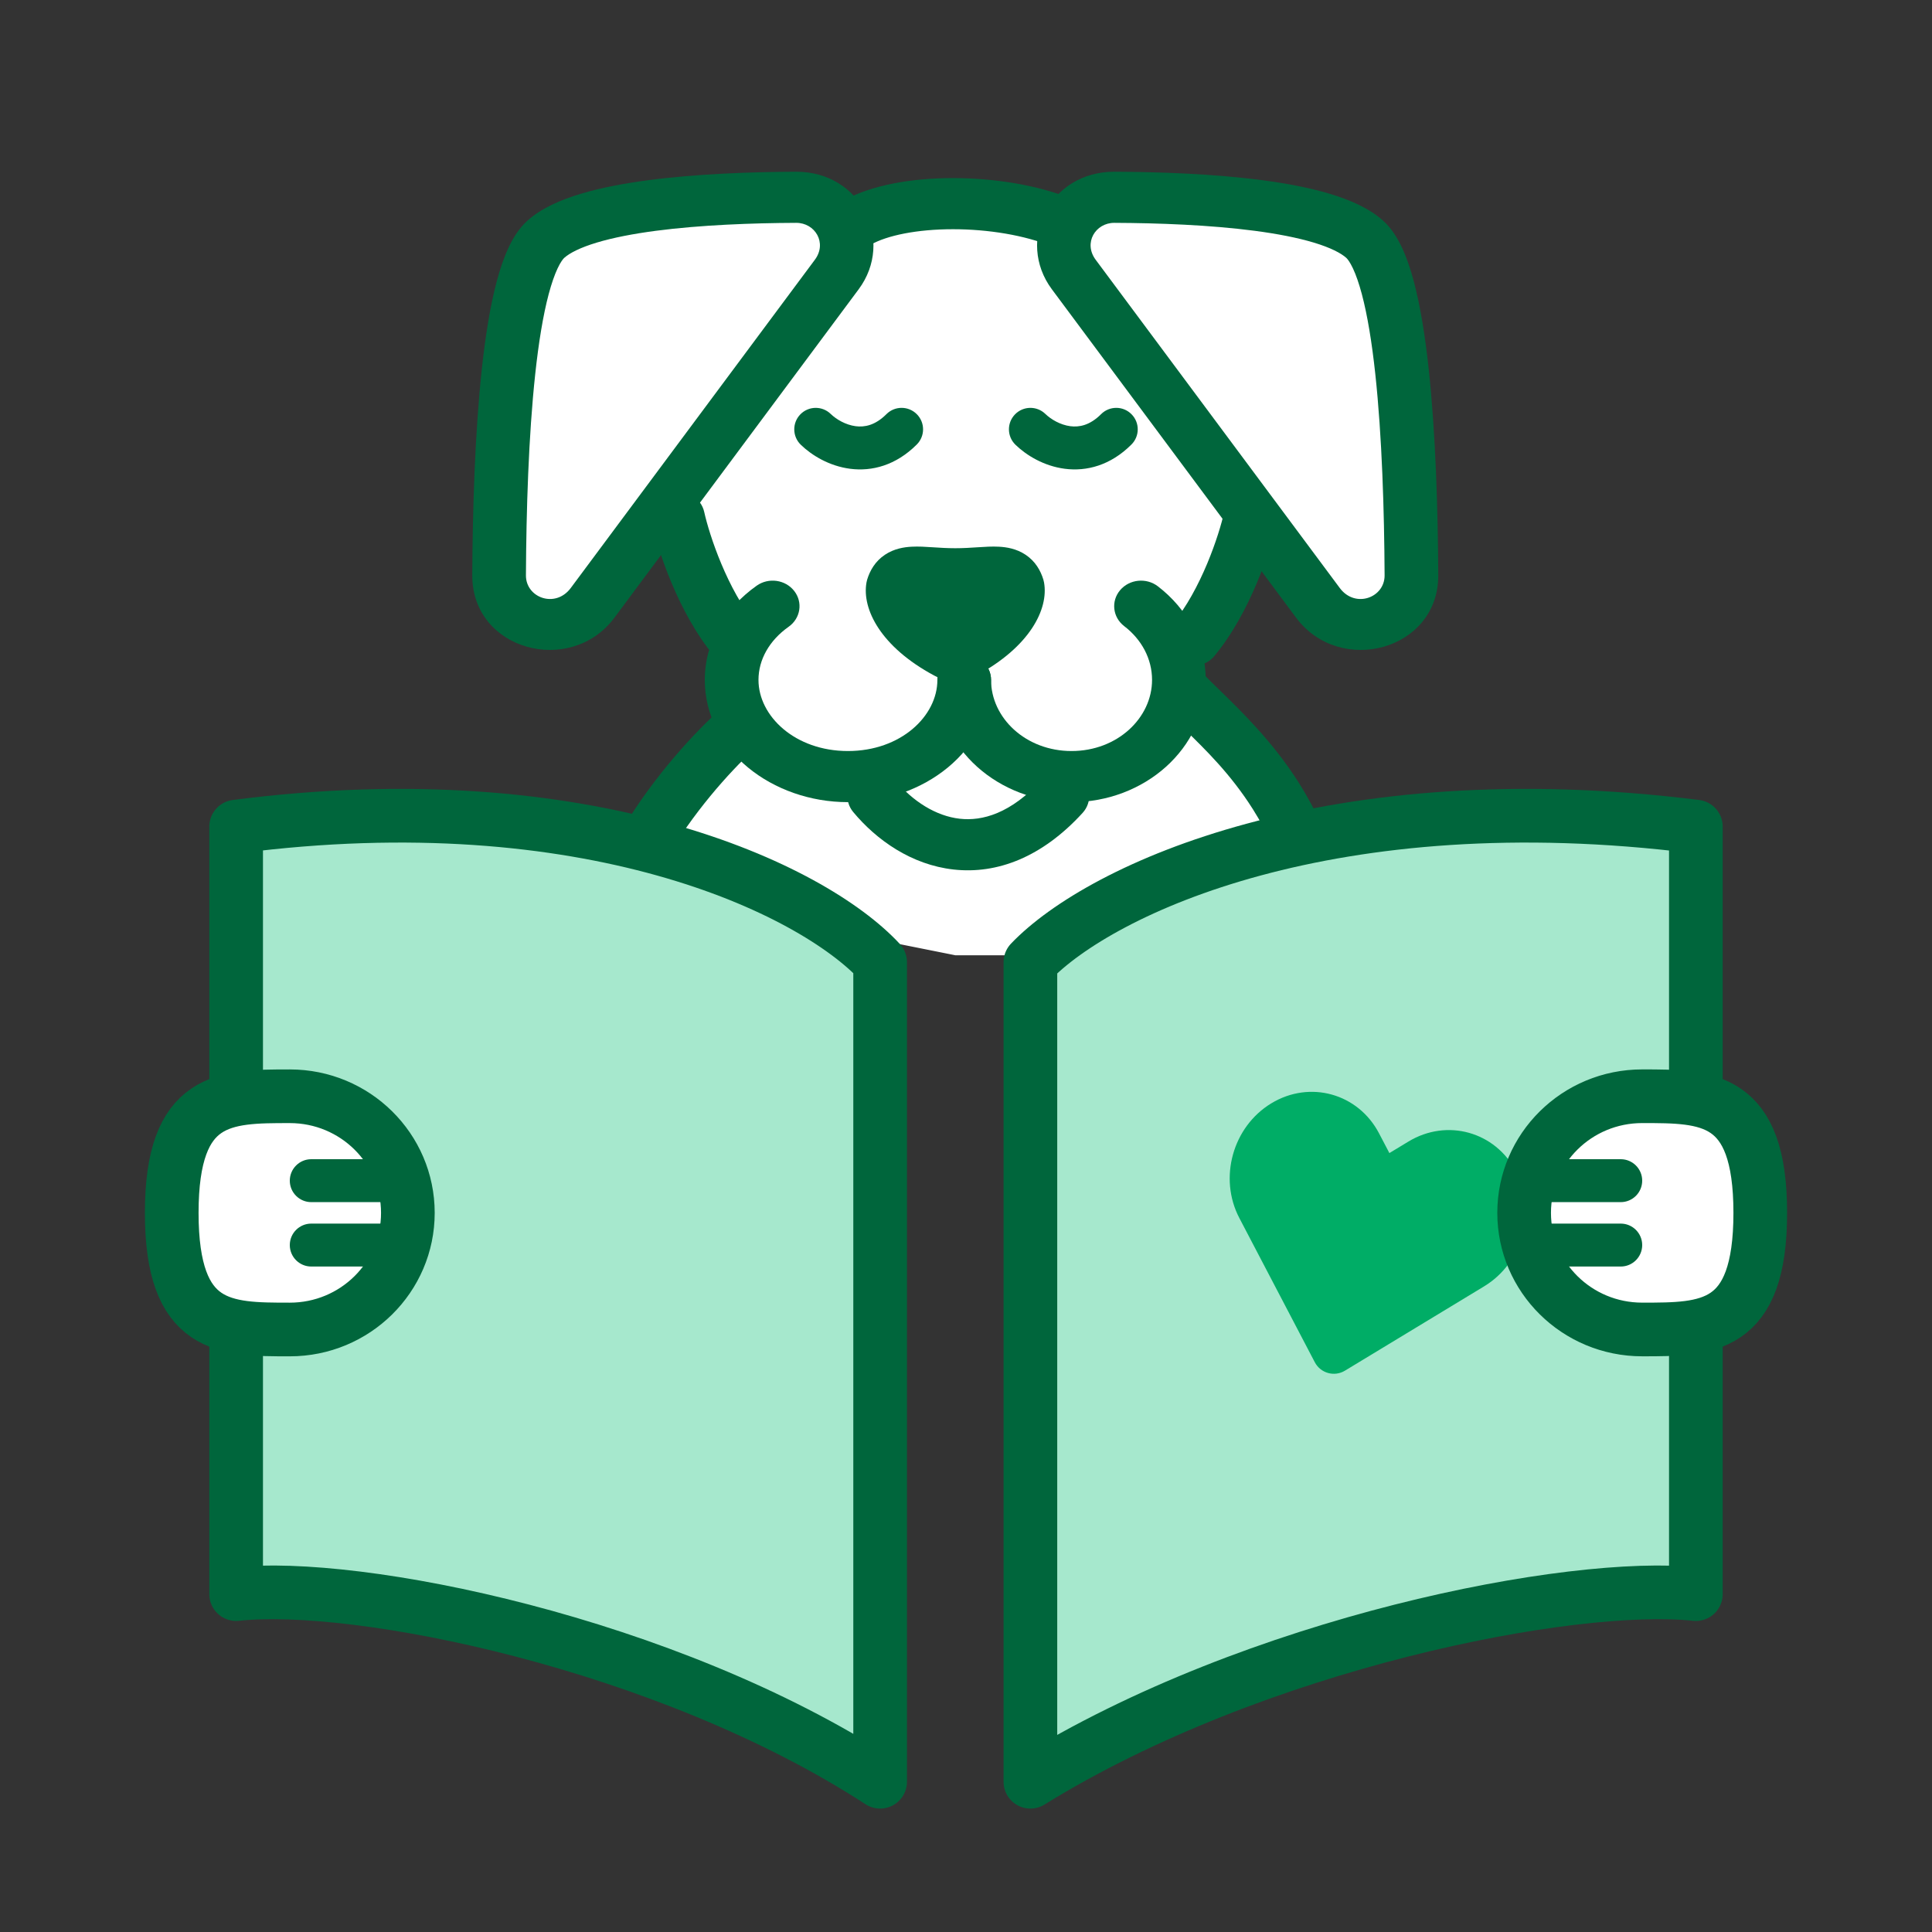 <svg width="90" height="90" viewBox="0 0 90 90" fill="none" xmlns="http://www.w3.org/2000/svg">
<rect x="0" y="0" width="90" height="90" fill="#333333" stroke="none"/>
<path d="M36.5 9.5L39.5 10.5L42 10L44.5 9.5L49.5 10.5L50.5 9.5H55L61.5 10L64.5 12L66 26L65 28.5L64.5 29H63L61.5 28L58.5 25C58 25.5 57 26.7 57 27.5C57 28.5 56 29 55.5 29C55.1 29 54.667 29.667 54.5 30L55 32.205V32.5C55.667 33 57.1 34.1 57.5 34.5C57.9 34.9 58.667 36 59 36.5L60.198 39.5H59L54 41.5L49 44.5H44.5L39.5 43.5L30 38.5L32.5 36.5L34 34.5V32.5L33.5 29L31 23.5C30.833 23.833 30.4 24.5 30 24.5C29.6 24.5 27.833 27.167 27 28.5L25.5 29L23.5 28V25.5V19L25 12.5L27 10L36.5 9.5Z" fill="white"/>
<path fill-rule="evenodd" clip-rule="evenodd" d="M36.998 27.53C37.41 28.058 37.294 28.804 36.739 29.196C35.841 29.83 35.333 30.726 35.333 31.673C35.333 33.356 37.033 34.986 39.499 34.986C41.966 34.986 43.667 33.356 43.667 31.673C43.667 31.016 44.226 30.483 44.917 30.483C45.607 30.483 46.167 31.016 46.167 31.673C46.167 34.965 43.017 37.367 39.499 37.367C35.982 37.367 32.832 34.965 32.832 31.673C32.832 29.868 33.809 28.301 35.25 27.283C35.804 26.891 36.587 27.002 36.998 27.53Z" fill="#00663C"/>
<path fill-rule="evenodd" clip-rule="evenodd" d="M52.178 27.494C51.746 28.006 51.832 28.756 52.37 29.168C53.179 29.787 53.667 30.687 53.667 31.673C53.667 33.441 52.055 34.986 49.917 34.986C47.779 34.986 46.167 33.441 46.167 31.673C46.167 31.016 45.607 30.483 44.917 30.483C44.226 30.483 43.667 31.016 43.667 31.673C43.667 34.88 46.532 37.367 49.917 37.367C53.303 37.367 56.168 34.88 56.168 31.673C56.168 29.907 55.286 28.345 53.936 27.311C53.397 26.899 52.611 26.981 52.178 27.494Z" fill="#00663C"/>
<path d="M44.5 26.729C42.823 26.729 41.899 26.334 41.596 27.334C41.499 27.881 41.889 29.229 44.124 30.429C44.357 30.554 44.642 30.554 44.875 30.429C47.11 29.229 47.5 27.881 47.404 27.334C47.101 26.334 46.176 26.729 44.5 26.729Z" fill="#00663C"/>
<path fill-rule="evenodd" clip-rule="evenodd" d="M45.489 31.466C44.875 31.796 44.124 31.796 43.511 31.466C41.034 30.136 40.144 28.378 40.364 27.136C40.372 27.092 40.382 27.048 40.395 27.004C40.525 26.575 40.771 26.145 41.225 25.842C41.654 25.556 42.119 25.486 42.461 25.468C42.783 25.45 43.136 25.473 43.432 25.493C43.444 25.494 43.455 25.494 43.467 25.495C43.797 25.517 44.129 25.538 44.5 25.538C44.87 25.538 45.202 25.517 45.533 25.495C45.544 25.494 45.555 25.494 45.567 25.493C45.863 25.473 46.217 25.45 46.539 25.468C46.881 25.486 47.346 25.556 47.775 25.842C48.229 26.145 48.475 26.575 48.605 27.005C48.618 27.048 48.629 27.092 48.636 27.137C48.856 28.378 47.965 30.136 45.489 31.466ZM44.5 29.259C45.48 28.69 45.879 28.171 46.044 27.85C45.949 27.855 45.838 27.862 45.704 27.871L45.682 27.872C45.362 27.893 44.957 27.919 44.5 27.919C44.042 27.919 43.638 27.893 43.317 27.872L43.295 27.871C43.161 27.862 43.05 27.855 42.956 27.85C43.121 28.171 43.519 28.689 44.5 29.259ZM42.533 27.852L42.531 27.853L42.533 27.852ZM46.469 27.853L46.467 27.852L46.469 27.853Z" fill="#00663C"/>
<path fill-rule="evenodd" clip-rule="evenodd" d="M44.394 10.678C42.716 10.678 41.317 10.968 40.559 11.401C39.967 11.739 39.2 11.556 38.844 10.992C38.489 10.429 38.681 9.697 39.273 9.359C40.599 8.601 42.533 8.296 44.394 8.296C46.288 8.296 48.337 8.612 49.983 9.286C50.617 9.546 50.91 10.247 50.637 10.851C50.364 11.455 49.629 11.734 48.994 11.474C47.736 10.958 46.04 10.678 44.394 10.678ZM31.324 22.93C32 22.794 32.663 23.206 32.805 23.849C33.043 24.921 33.88 27.464 35.229 29.088C35.658 29.604 35.566 30.352 35.025 30.76C34.483 31.168 33.697 31.081 33.269 30.566C31.57 28.521 30.629 25.561 30.359 24.34C30.216 23.697 30.648 23.066 31.324 22.93ZM58.509 22.93C59.185 23.066 59.617 23.697 59.474 24.34C59.204 25.561 58.263 28.521 56.565 30.566C56.136 31.081 55.35 31.168 54.809 30.76C54.267 30.352 54.176 29.604 54.604 29.088C55.953 27.464 56.791 24.921 57.028 23.849C57.171 23.206 57.834 22.794 58.509 22.93ZM39.95 36.154C40.492 35.745 41.278 35.833 41.706 36.348C42.523 37.332 43.603 38.016 44.711 38.14C45.746 38.256 47.077 37.913 48.546 36.306C48.999 35.81 49.788 35.758 50.309 36.189C50.83 36.621 50.885 37.373 50.431 37.869C48.548 39.93 46.45 40.733 44.418 40.505C42.459 40.285 40.834 39.136 39.745 37.826C39.317 37.31 39.409 36.562 39.95 36.154Z" fill="#00663C"/>
<path fill-rule="evenodd" clip-rule="evenodd" d="M51.912 10.381C51.033 10.377 50.456 11.315 51.041 12.101L62.413 27.393C63.128 28.354 64.505 27.847 64.5 26.804C64.484 23.791 64.38 20.318 64.066 17.416C63.909 15.962 63.702 14.687 63.439 13.698C63.307 13.204 63.168 12.807 63.028 12.508C62.882 12.196 62.765 12.057 62.715 12.012C62.469 11.792 61.986 11.537 61.199 11.3C60.437 11.071 59.498 10.89 58.451 10.752C56.357 10.477 53.953 10.39 51.912 10.381ZM49.001 13.477C47.317 11.213 48.879 7.986 51.924 8C54.011 8.009 56.539 8.097 58.792 8.393C59.918 8.541 61.007 8.745 61.953 9.03C62.874 9.307 63.779 9.695 64.428 10.278C64.818 10.627 65.099 11.084 65.311 11.537C65.529 12.002 65.71 12.539 65.862 13.113C66.168 14.262 66.39 15.666 66.553 17.172C66.88 20.189 66.984 23.753 67 26.792C67.018 30.297 62.418 31.52 60.373 28.769L49.001 13.477Z" fill="#00663C"/>
<path fill-rule="evenodd" clip-rule="evenodd" d="M37.088 10.381C37.967 10.377 38.544 11.315 37.959 12.101L26.587 27.393C25.872 28.354 24.495 27.847 24.5 26.804C24.516 23.791 24.62 20.318 24.934 17.416C25.091 15.962 25.298 14.687 25.561 13.698C25.693 13.204 25.832 12.807 25.972 12.508C26.118 12.196 26.235 12.057 26.285 12.012C26.531 11.792 27.014 11.537 27.801 11.3C28.563 11.071 29.502 10.89 30.549 10.752C32.643 10.477 35.047 10.39 37.088 10.381ZM39.999 13.477C41.683 11.213 40.121 7.986 37.076 8C34.989 8.009 32.461 8.097 30.207 8.393C29.082 8.541 27.993 8.745 27.047 9.03C26.126 9.307 25.221 9.695 24.572 10.278C24.182 10.627 23.901 11.084 23.689 11.537C23.471 12.002 23.291 12.539 23.138 13.113C22.832 14.262 22.61 15.666 22.447 17.172C22.12 20.189 22.016 23.753 22 26.792C21.982 30.297 26.582 31.52 28.627 28.769L39.999 13.477Z" fill="#00663C"/>
<path fill-rule="evenodd" clip-rule="evenodd" d="M55.176 33.966C54.831 33.63 54.506 33.313 54.214 33.003L56.076 31.414C56.275 31.624 56.53 31.873 56.825 32.159C57.837 33.144 59.309 34.576 60.505 36.465C62.095 38.98 63.272 42.367 62.83 47L60.34 46.784C60.731 42.687 59.696 39.802 58.363 37.694C57.337 36.072 56.173 34.937 55.176 33.966ZM29.343 38.05C30.821 35.74 32.674 33.775 33.901 32.744L35.555 34.53C34.514 35.404 32.824 37.185 31.478 39.289C30.11 41.426 29.24 43.675 29.489 45.553L27.008 45.85C26.652 43.156 27.887 40.325 29.343 38.05Z" fill="#00663C"/>
<path d="M79 38.507C62.101 36.388 51.292 41.379 48 44.822V83C58.5 76.5 73.239 73.642 79 74.26V38.507Z" fill="#A6E8CD" stroke="#00663C" stroke-width="2.5" stroke-linejoin="round"/>
<path d="M11 38.507C27.354 36.388 37.814 41.379 41 44.822V83C31 76.5 16.575 73.642 11 74.26V38.507Z" fill="#A6E8CD" stroke="#00663C" stroke-width="2.5" stroke-linejoin="round"/>
<path d="M70.629 54.578C69.655 52.715 67.407 52.089 65.61 53.178L64.723 53.715L64.242 52.797C63.268 50.935 61.02 50.308 59.223 51.397C57.425 52.486 56.758 54.878 57.733 56.74L58.214 57.659L61.249 63.459C61.517 63.97 62.16 64.15 62.653 63.851L68.252 60.459L69.139 59.921C70.937 58.833 71.604 56.44 70.629 54.578Z" fill="#00AD66"/>
<path d="M19 56.501C19 59.501 16.538 61.933 13.5 61.933C10.462 61.933 8 61.933 8 56.501C8 51.068 10.462 51.068 13.5 51.068C16.538 51.068 19 53.5 19 56.501Z" fill="white" stroke="#00663C" stroke-width="2.5"/>
<path d="M71 56.499C71 53.499 73.462 51.067 76.5 51.067C79.538 51.067 82 51.067 82 56.499C82 61.932 79.538 61.932 76.5 61.932C73.462 61.932 71 59.5 71 56.499Z" fill="white" stroke="#00663C" stroke-width="2.5"/>
<path d="M14.5 54C13.948 54 13.5 54.448 13.5 55C13.5 55.552 13.948 56 14.5 56V54ZM18 54H14.5V56H18V54Z" fill="#00663C"/>
<path d="M75.5 59C76.052 59 76.5 58.552 76.5 58C76.5 57.448 76.052 57 75.5 57L75.5 59ZM72 59L75.5 59L75.5 57L72 57L72 59Z" fill="#00663C"/>
<path d="M14.5 57C13.948 57 13.5 57.448 13.5 58C13.5 58.552 13.948 59 14.5 59V57ZM18 57H14.5V59H18V57Z" fill="#00663C"/>
<path d="M75.5 56C76.052 56 76.5 55.552 76.5 55C76.5 54.448 76.052 54 75.5 54L75.5 56ZM72 56L75.5 56L75.5 54L72 54L72 56Z" fill="#00663C"/>
<mask id="path-12-inside-1_18573_227047" fill="white">
<rect x="40" y="43" width="9" height="42" rx="2"/>
</mask>
<rect x="40" y="43" width="9" height="42" rx="2" fill="#A6E8CD" stroke="#00663C" stroke-width="5.4" mask="url(#path-12-inside-1_18573_227047)"/>
<path d="M48.696 19.282C48.3 18.898 47.667 18.907 47.282 19.304C46.898 19.7 46.907 20.333 47.304 20.718L48.696 19.282ZM52.707 20.707C53.098 20.317 53.098 19.683 52.707 19.293C52.317 18.902 51.683 18.902 51.293 19.293L52.707 20.707ZM47.304 20.718C47.817 21.216 48.633 21.711 49.6 21.837C50.618 21.97 51.734 21.68 52.707 20.707L51.293 19.293C50.766 19.82 50.271 19.908 49.858 19.854C49.395 19.793 48.96 19.538 48.696 19.282L47.304 20.718Z" fill="#00663C"/>
<path d="M38.696 19.282C38.3 18.898 37.667 18.907 37.282 19.304C36.898 19.7 36.907 20.333 37.304 20.718L38.696 19.282ZM42.707 20.707C43.098 20.317 43.098 19.683 42.707 19.293C42.317 18.902 41.683 18.902 41.293 19.293L42.707 20.707ZM37.304 20.718C37.817 21.216 38.633 21.711 39.6 21.837C40.618 21.97 41.734 21.68 42.707 20.707L41.293 19.293C40.766 19.82 40.271 19.908 39.858 19.854C39.395 19.793 38.96 19.538 38.696 19.282L37.304 20.718Z" fill="#00663C"/>
</svg>
